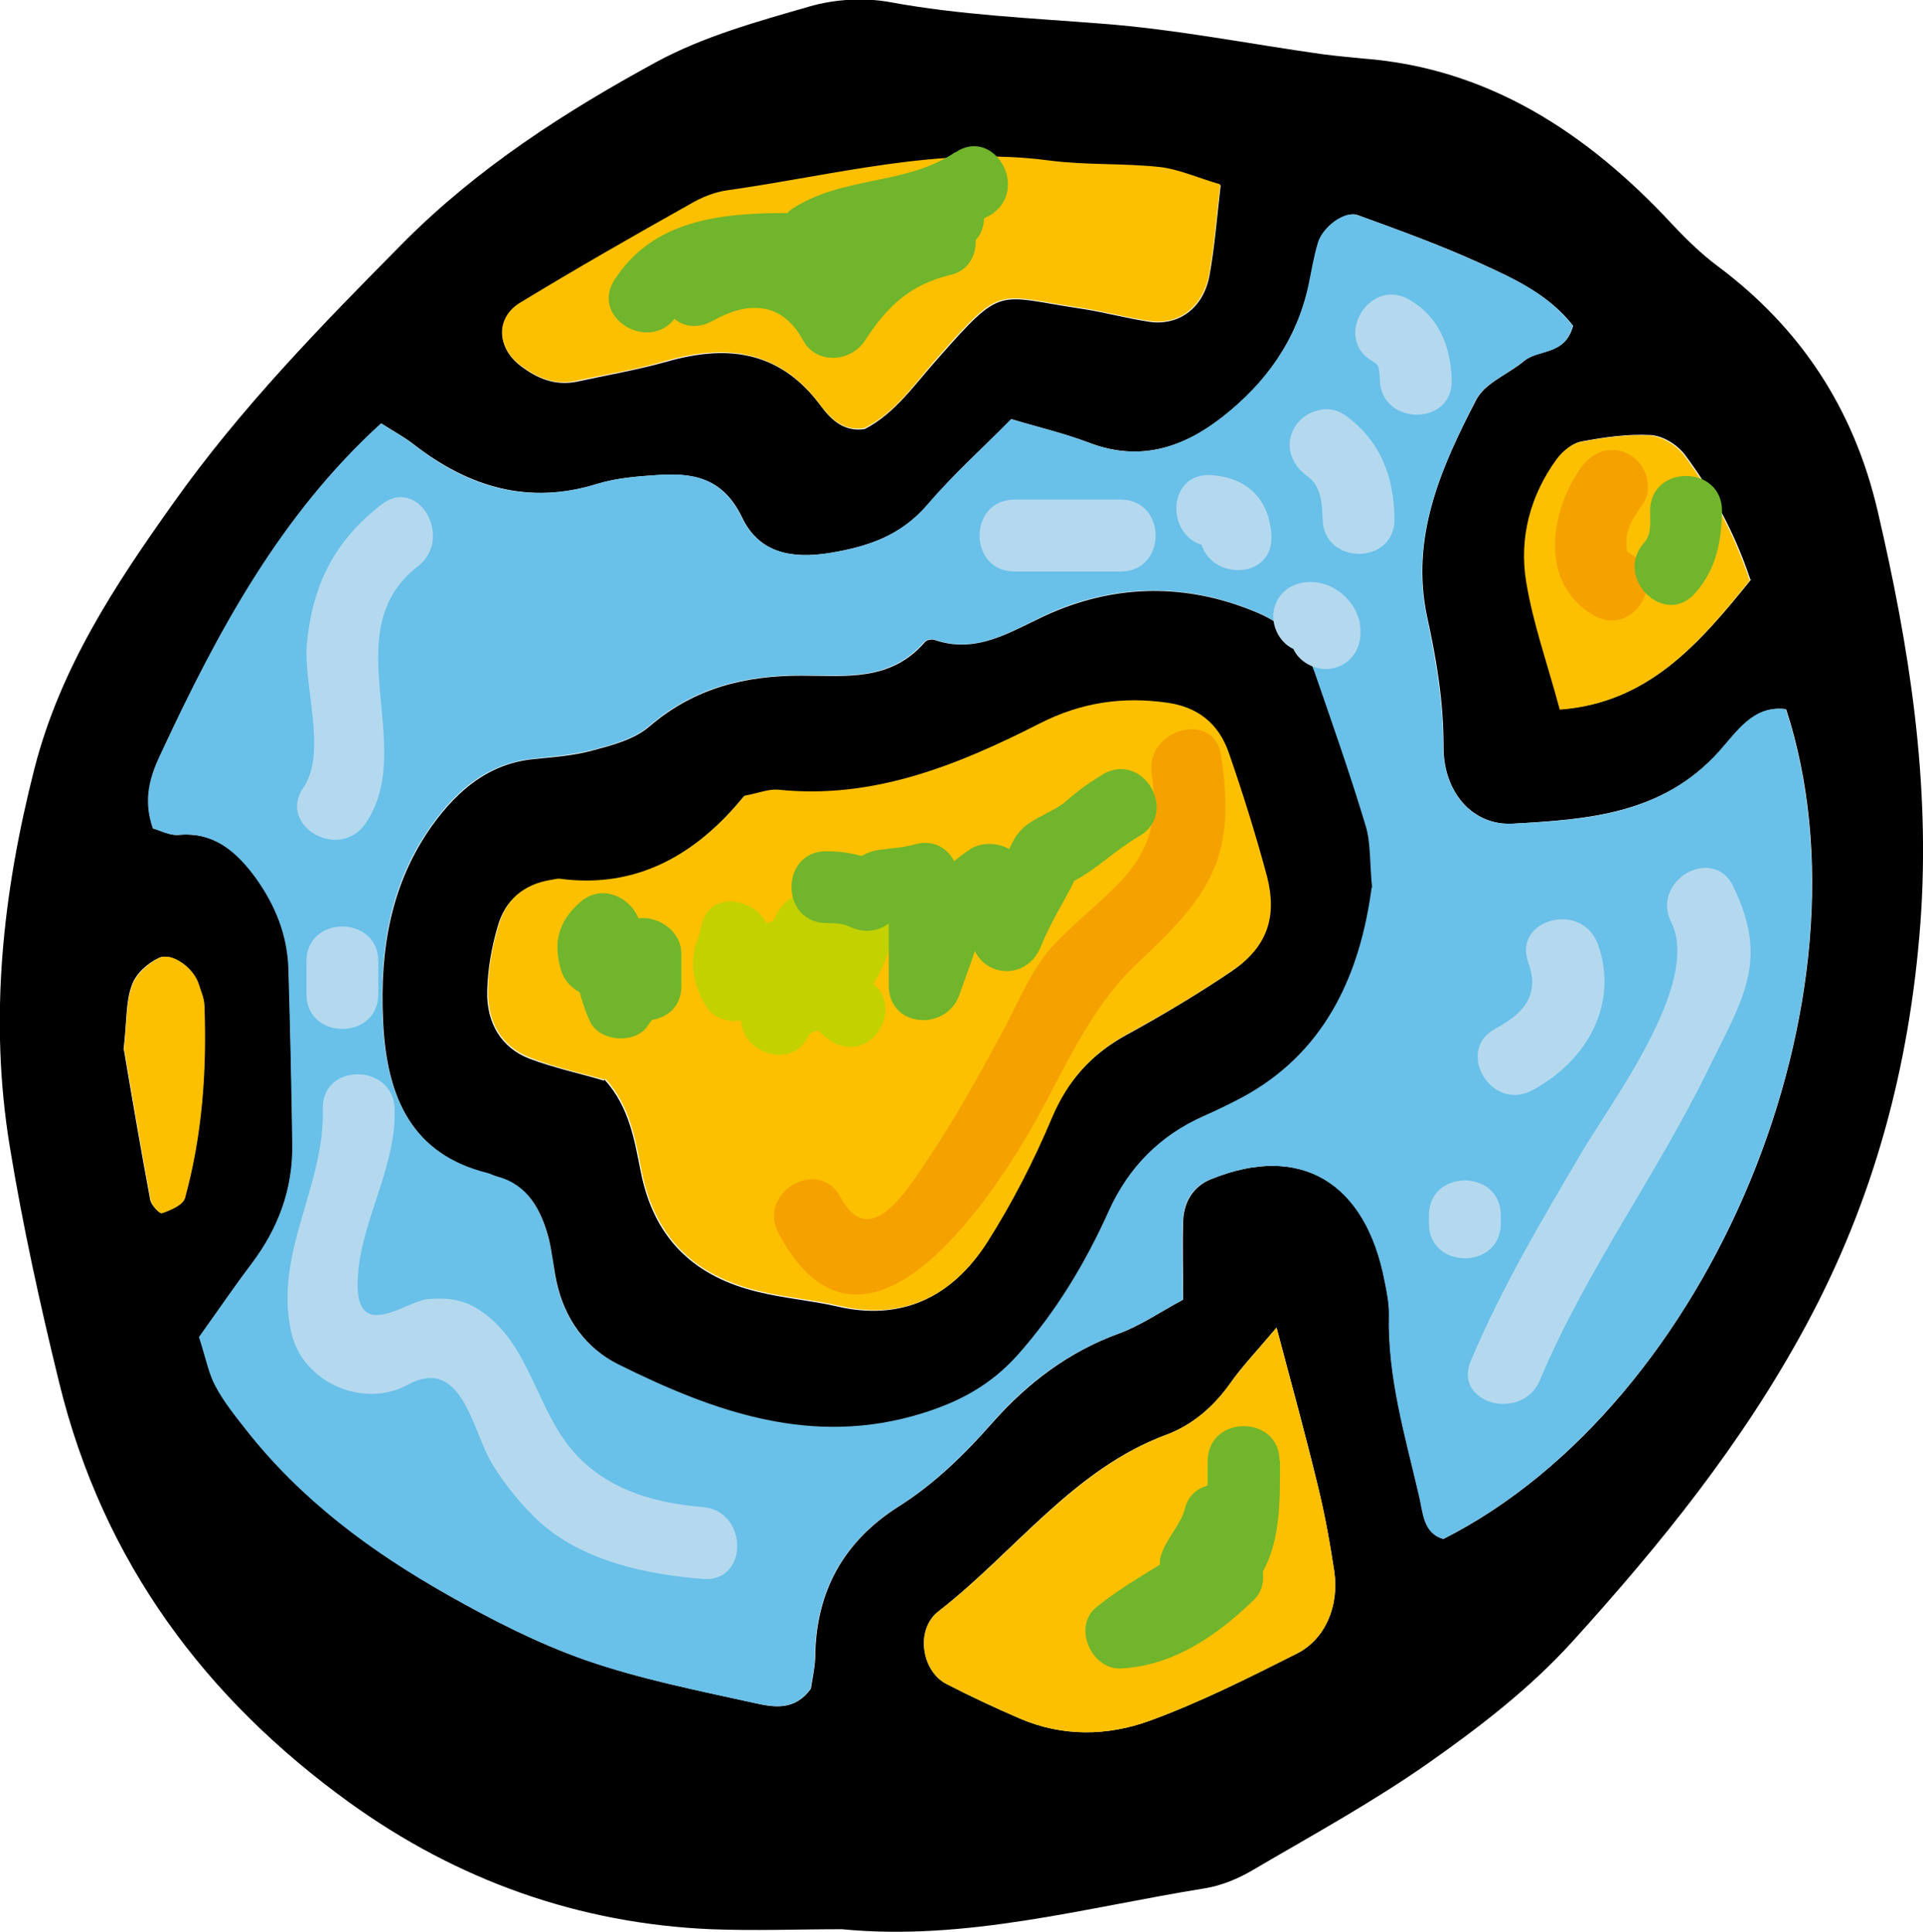 <?xml version="1.0" encoding="UTF-8"?>
<svg id="Calque_1" data-name="Calque 1" xmlns="http://www.w3.org/2000/svg" viewBox="0 0 44.68 44.89">
  <defs>
    <style>
      .cls-1 {
        fill: #69c0e8;
      }

      .cls-1, .cls-2, .cls-3, .cls-4, .cls-5, .cls-6, .cls-7 {
        fill-rule: evenodd;
      }

      .cls-2 {
        fill: #70b52c;
      }

      .cls-3 {
        fill: #fcc000;
      }

      .cls-4 {
        fill: #c3d100;
      }

      .cls-6 {
        fill: #b4d9ef;
      }

      .cls-7 {
        fill: #f5a100;
      }
    </style>
  </defs>
  <path class="cls-5" d="M19.56,44.83c-1,0-2.02.04-3.04,0-3.06-.13-5.89-1.13-8.41-2.95-3.29-2.38-5.71-5.54-6.74-9.77-.44-1.8-.84-3.62-1.14-5.45-.49-2.97-.17-5.9.57-8.8.6-2.34,1.87-4.26,3.22-6.16,1.58-2.23,3.46-4.15,5.35-6.06,1.74-1.75,3.77-3.05,5.88-4.2,1.11-.6,2.35-.94,3.56-1.29.59-.17,1.27-.21,1.87-.1,1.63.3,3.28.37,4.92.5,1.72.13,3.42.47,5.13.71.31.04.63.07.94.1,2.89.22,5.2,1.71,7.2,3.87.33.35.68.69,1.06.97,1.88,1.41,3.14,3.27,3.7,5.69.73,3.14,1.23,6.28.99,9.55-.25,3.36-1.09,6.46-2.67,9.38-1.48,2.74-3.39,5.09-5.42,7.33-.98,1.08-2.15,1.98-3.33,2.81-1.31.92-2.72,1.69-4.1,2.5-.34.2-.73.36-1.11.42-2.79.45-5.55,1.23-8.43.95ZM4.63,31.06c.17.53.23.87.39,1.16.2.36.46.69.71,1.01,1.29,1.64,2.92,2.83,4.66,3.82,1.04.59,2.11,1.14,3.23,1.53,1.27.44,2.59.7,3.9.99.44.1.94.2,1.32-.33.03-.21.09-.46.1-.71.01-1.59.7-2.74,1.95-3.53.82-.52,1.51-1.19,2.17-1.94.82-.93,1.78-1.65,2.93-2.07.5-.18.96-.5,1.5-.79,0-.67-.02-1.26,0-1.84.02-.45.25-.8.65-.96,2.07-.84,3.6.06,4.04,2.38.05.25.1.5.1.75-.04,1.47.38,2.85.7,4.24.09.37.09.86.56.99,6.22-3.15,10.13-12.61,7.96-19.28-.75-.1-1.13.51-1.55.98-1.33,1.47-3.08,1.58-4.8,1.68-.94.05-1.62-.74-1.61-1.8,0-1.03-.16-2-.38-3-.4-1.86.33-3.49,1.14-5.05.21-.4.74-.59,1.11-.9.35-.29.95-.12,1.14-.82-.55-.71-1.34-1.08-2.13-1.44-.94-.43-1.91-.78-2.87-1.13-.3-.11-.81.28-.92.64-.09.32-.15.66-.22.99-.29,1.3-1.01,2.28-1.99,3.05-.94.74-1.95,1.05-3.11.61-.58-.22-1.18-.36-1.81-.55-.69.69-1.35,1.29-1.93,1.97-.63.74-1.4.99-2.29,1.14-.88.14-1.64.01-2.04-.83-.46-.95-1.17-1.03-1.98-.98-.47.03-.95.07-1.4.21-1.56.48-2.95.08-4.23-.91-.24-.19-.51-.33-.77-.5-2.34,2.13-3.79,4.83-5.1,7.64-.25.54-.44,1.08-.2,1.77.18.05.39.17.6.15.8-.07,1.33.36,1.79,1,.45.62.74,1.31.76,2.1.04,1.36.07,2.71.09,4.07.02,1.06-.33,1.99-.95,2.8-.4.52-.76,1.06-1.21,1.69ZM28.35,4.3c-.52-.15-.95-.35-1.4-.4-.85-.09-1.71-.04-2.56-.15-2.54-.34-4.99.35-7.47.69-.3.04-.61.17-.89.33-1.32.74-2.64,1.49-3.93,2.28-.58.35-.55,1.03-.02,1.44.4.31.82.48,1.32.38.69-.15,1.39-.27,2.07-.46,1.39-.4,2.63-.29,3.6,1.02.25.34.55.61,1.02.54.71-.36,1.18-1.06,1.72-1.66,1.5-1.7,1.34-1.43,3.29-1.14.54.08,1.08.23,1.62.31.68.09,1.24-.33,1.38-1.07.12-.65.17-1.31.26-2.09ZM29.66,30.85c-.47.56-.81.91-1.08,1.3-.39.55-.89.97-1.48,1.19-2.15.79-3.53,2.73-5.29,4.1-.55.42-.4,1.39.18,1.69.56.29,1.14.56,1.72.81.99.42,2.02.4,2.99.05,1.18-.43,2.31-1,3.44-1.57.65-.33.98-1.1.86-1.91-.1-.66-.22-1.33-.38-1.98-.27-1.13-.58-2.25-.96-3.68ZM40.67,13.47c-.37-1.11-.89-2.05-1.52-2.9-.18-.24-.51-.44-.79-.46-.54-.03-1.09.05-1.62.15-.21.04-.43.23-.56.41-.61.83-.87,1.82-.7,2.84.16.98.49,1.92.78,2.97,2.04-.15,3.23-1.53,4.43-3.02ZM2.88,24.4c.17,1.01.38,2.25.61,3.48.02.12.22.33.27.31.2-.07.48-.18.53-.35.4-1.46.51-2.97.45-4.49,0-.16-.08-.32-.13-.48-.1-.36-.61-.75-.92-.61-.26.12-.54.37-.63.64-.14.38-.11.82-.19,1.5Z"/>
  <path class="cls-1" d="M4.63,31.06c.45-.63.82-1.17,1.21-1.69.62-.82.97-1.74.95-2.8-.02-1.36-.05-2.71-.09-4.07-.03-.79-.31-1.47-.76-2.1-.46-.63-.99-1.07-1.79-1-.21.02-.43-.1-.6-.15-.24-.69-.06-1.23.2-1.77,1.31-2.81,2.76-5.51,5.1-7.64.26.17.53.31.77.5,1.28,1,2.66,1.39,4.23.91.45-.14.93-.18,1.4-.21.81-.06,1.52.03,1.98.98.41.84,1.17.97,2.04.83.89-.14,1.66-.4,2.29-1.14.58-.68,1.25-1.27,1.93-1.97.63.19,1.23.32,1.81.55,1.15.44,2.16.14,3.11-.61.98-.77,1.71-1.75,1.99-3.05.07-.33.12-.66.22-.99.11-.37.62-.75.92-.64.97.35,1.93.7,2.87,1.13.78.35,1.58.72,2.13,1.44-.18.7-.79.54-1.14.82-.37.31-.9.5-1.11.9-.8,1.56-1.54,3.2-1.14,5.05.21,1,.38,1.97.38,3,0,1.06.67,1.85,1.61,1.8,1.72-.09,3.47-.2,4.8-1.68.42-.47.8-1.08,1.55-.98,2.17,6.67-1.73,16.13-7.96,19.28-.47-.13-.47-.62-.56-.99-.32-1.39-.74-2.77-.7-4.24,0-.25-.05-.51-.1-.75-.44-2.32-1.97-3.22-4.04-2.38-.41.16-.63.51-.65.96-.03.58,0,1.17,0,1.84-.53.29-.99.6-1.5.79-1.15.42-2.12,1.14-2.93,2.07-.66.75-1.35,1.42-2.17,1.94-1.25.79-1.94,1.94-1.95,3.53,0,.25-.07.49-.1.71-.38.53-.88.42-1.32.33-1.31-.29-2.63-.55-3.9-.99-1.11-.39-2.19-.94-3.23-1.53-1.75-.99-3.37-2.18-4.66-3.82-.25-.32-.52-.65-.71-1.01-.16-.29-.22-.63-.39-1.16ZM31.87,20.62c-.06-.6-.04-1.05-.15-1.44-.37-1.2-.78-2.39-1.19-3.58-.23-.68-.7-1.11-1.32-1.37-1.53-.65-3.09-.68-4.62-.07-.94.38-1.79,1.09-2.89.7-.06-.02-.17,0-.22.05-.8.93-1.87.78-2.87.78-1.3,0-2.48.28-3.53,1.18-.35.3-.84.43-1.29.55-.45.12-.93.16-1.4.21-1.02.1-1.76.7-2.35,1.53-.97,1.34-1.23,2.88-1.15,4.55.08,1.81.69,3.11,2.44,3.54.08.02.15.06.22.08.7.18,1.01.76,1.19,1.44.09.32.11.67.18,1,.19.89.68,1.55,1.43,1.92,2.24,1.12,4.53,1.93,7.07,1.14.87-.27,1.6-.66,2.21-1.35.88-.99,1.58-2.11,2.12-3.35.47-1.04,1.21-1.76,2.19-2.2.36-.16.73-.33,1.07-.53,1.83-1.06,2.59-2.84,2.85-4.79Z"/>
  <path class="cls-3" d="M28.35,4.3c-.09.78-.14,1.44-.26,2.09-.14.74-.7,1.17-1.38,1.07-.54-.08-1.08-.23-1.62-.31-1.95-.29-1.79-.56-3.29,1.14-.54.61-1,1.31-1.72,1.66-.47.07-.77-.2-1.02-.54-.97-1.3-2.21-1.42-3.6-1.02-.68.2-1.38.31-2.07.46-.5.11-.92-.07-1.32-.38-.53-.41-.56-1.09.02-1.44,1.3-.79,2.61-1.54,3.93-2.28.27-.16.58-.29.89-.33,2.48-.35,4.93-1.03,7.47-.69.85.11,1.71.06,2.56.15.45.05.88.25,1.4.4Z"/>
  <path class="cls-3" d="M29.66,30.85c.38,1.43.68,2.55.96,3.68.16.65.28,1.31.38,1.98.12.81-.21,1.58-.86,1.91-1.13.57-2.26,1.14-3.44,1.57-.97.35-2,.37-2.99-.05-.58-.25-1.16-.52-1.72-.81-.58-.3-.73-1.27-.18-1.69,1.76-1.36,3.14-3.3,5.29-4.1.59-.22,1.09-.64,1.48-1.19.28-.39.61-.74,1.08-1.3Z"/>
  <path class="cls-3" d="M40.67,13.47c-1.19,1.49-2.39,2.87-4.43,3.02-.28-1.05-.62-1.99-.78-2.97-.17-1.03.1-2.01.7-2.84.14-.19.36-.37.56-.41.53-.1,1.08-.18,1.62-.15.27.02.61.22.79.46.63.85,1.15,1.78,1.52,2.9Z"/>
  <path class="cls-3" d="M2.88,24.4c.07-.67.05-1.12.19-1.5.1-.27.38-.52.63-.64.31-.14.81.25.92.61.05.16.12.32.13.48.06,1.52-.05,3.03-.45,4.49-.05.16-.33.28-.53.35-.06.02-.25-.18-.27-.31-.23-1.24-.44-2.48-.61-3.48Z"/>
  <path class="cls-5" d="M31.87,20.62c-.26,1.95-1.02,3.73-2.85,4.79-.35.2-.71.37-1.07.53-.98.44-1.72,1.16-2.19,2.2-.55,1.23-1.24,2.36-2.12,3.35-.62.69-1.34,1.08-2.21,1.35-2.54.79-4.82-.02-7.07-1.14-.74-.37-1.24-1.04-1.43-1.92-.07-.33-.1-.67-.18-1-.18-.68-.49-1.25-1.19-1.44-.08-.02-.15-.06-.22-.08-1.75-.43-2.36-1.73-2.44-3.54-.08-1.68.19-3.21,1.15-4.55.6-.83,1.33-1.43,2.35-1.53.47-.05.95-.08,1.4-.21.45-.12.94-.25,1.29-.55,1.05-.9,2.23-1.18,3.53-1.18,1,0,2.07.15,2.87-.78.04-.05.15-.07.22-.05,1.1.38,1.95-.33,2.89-.7,1.53-.61,3.09-.58,4.62.07.61.26,1.08.69,1.32,1.37.41,1.19.83,2.38,1.19,3.58.12.39.09.84.15,1.44ZM14.05,25.09c.58.65.69,1.41.84,2.15.32,1.61,1.31,2.44,2.72,2.78.61.15,1.24.2,1.85.34,1.47.34,2.65-.2,3.47-1.49.57-.9,1.07-1.87,1.49-2.87.38-.9.95-1.51,1.75-1.95.84-.46,1.66-.95,2.46-1.49.78-.54,1.04-1.23.79-2.17-.25-.97-.56-1.93-.89-2.88-.24-.69-.72-1.06-1.42-1.16-1.04-.15-2-.01-2.97.48-1.92.97-3.89,1.77-6.08,1.54-.22-.02-.46.08-.78.14-1.1,1.35-2.49,2.17-4.29,1.93-.08,0-.16.01-.23.03-.6.1-1.03.45-1.2,1.07-.14.48-.23.99-.24,1.49-.02.74.33,1.32.98,1.57.58.22,1.2.35,1.73.51Z"/>
  <path class="cls-3" d="M14.05,25.09c-.54-.15-1.15-.28-1.73-.51-.66-.25-1-.83-.98-1.57,0-.5.1-1.01.24-1.49.17-.62.6-.97,1.2-1.07.08-.01.16-.04.23-.03,1.8.24,3.19-.58,4.29-1.93.32-.06.56-.16.78-.14,2.19.23,4.16-.56,6.08-1.54.96-.49,1.93-.63,2.97-.48.69.1,1.18.47,1.42,1.16.33.95.63,1.91.89,2.88.24.94,0,1.63-.79,2.17-.79.54-1.62,1.03-2.46,1.49-.8.44-1.37,1.05-1.75,1.95-.42,1-.92,1.97-1.49,2.87-.83,1.3-2,1.84-3.47,1.49-.61-.14-1.24-.19-1.85-.34-1.42-.34-2.4-1.17-2.72-2.78-.15-.74-.26-1.5-.84-2.15Z"/>
  <path class="cls-6" d="M40.27,20.59c-.48-.96-1.92-.12-1.44.84.7,1.4-1.37,4.15-2.04,5.28-.95,1.61-1.89,3.19-2.62,4.92-.41.99,1.2,1.42,1.61.44,1.06-2.53,2.71-4.76,3.91-7.22.79-1.62,1.44-2.52.57-4.27Z"/>
  <path class="cls-6" d="M37.12,21.93c-.37-1-1.98-.57-1.61.44.27.74-.1,1.18-.76,1.53-.95.5-.11,1.94.84,1.44,1.27-.67,2.04-2,1.53-3.42Z"/>
  <path class="cls-6" d="M33.2,28.24v.19c0,1.08,1.67,1.08,1.67,0v-.19c0-1.08-1.67-1.08-1.67,0Z"/>
  <path class="cls-6" d="M32.74,6.96c-.94-.53-1.78.92-.84,1.44.07.04.1.08.11.09.03.05.05.23.05.34.03,1.07,1.7,1.08,1.67,0-.02-.76-.29-1.47-.98-1.86Z"/>
  <path class="cls-6" d="M31.22,9.63c-.37-.26-.93-.07-1.14.3-.25.42-.07.88.3,1.14.31.22.34.61.35.99.02,1.08,1.68,1.08,1.67,0-.01-1.01-.34-1.84-1.17-2.43Z"/>
  <path class="cls-6" d="M8.87,11.72c-1.1.85-1.6,1.85-1.74,3.23-.09.95.48,2.54-.08,3.35-.61.89.83,1.72,1.44.84,1.23-1.79-.74-4.47,1.22-5.98.84-.65.01-2.1-.84-1.44Z"/>
  <path class="cls-6" d="M7.12,22.34v.76c0,1.08,1.67,1.08,1.67,0v-.76c0-1.08-1.67-1.08-1.67,0Z"/>
  <path class="cls-6" d="M16.33,35.02c-1.24-.1-2.41-.47-3.17-1.49-.76-1.03-.94-2.46-2.12-3.15-.35-.2-.73-.23-1.11-.19-.47.04-1.59.96-1.62-.27-.03-1.4.9-2.7.86-4.15-.03-1.07-1.7-1.08-1.67,0,.05,1.81-1.15,3.35-.73,5.2.26,1.16,1.68,1.77,2.7,1.21,1.26-.69,1.5,1.05,1.95,1.81.29.49.75,1.06,1.19,1.44,1,.86,2.44,1.16,3.72,1.26,1.07.09,1.06-1.58,0-1.67Z"/>
  <path class="cls-6" d="M26.04,11.61h-2.47c-1.08,0-1.08,1.67,0,1.67h2.47c1.08,0,1.08-1.67,0-1.67Z"/>
  <path class="cls-6" d="M28.13,11.04c-1-.05-1.05,1.36-.21,1.62.26.84,1.67.79,1.62-.21-.04-.84-.56-1.36-1.41-1.41Z"/>
  <path class="cls-6" d="M31.6,14.5c-.09-.48-.48-.87-.96-.96-.45-.08-.9.12-1.03.58-.1.36.09.8.44.96.16.35.6.54.96.44.47-.13.67-.58.58-1.03Z"/>
  <path class="cls-7" d="M37.88,12.86s-.05-.03-.07-.04c-.03-.1-.02-.17-.02-.3.02-.29.22-.58.38-.81.26-.37.07-.93-.3-1.14-.42-.25-.88-.07-1.14.3-.73,1.03-.97,2.7.3,3.43.94.54,1.78-.91.84-1.44Z"/>
  <path class="cls-7" d="M28.37,17.55c-.16-1.06-1.77-.61-1.61.44.32,2.12-.97,2.6-2.26,3.95-.51.53-.82,1.31-1.16,1.95-.55,1.02-1.11,2.04-1.75,3-.52.78-1.38,2.2-2.06.93-.51-.95-1.95-.11-1.44.84,1.87,3.5,4.62-.32,5.77-2.26.82-1.39,1.39-2.92,2.58-4.03,1.67-1.56,2.3-2.43,1.93-4.82Z"/>
  <path class="cls-4" d="M19.36,20.8s-.06.08-.1.12c-.35-.24-.87-.23-1.17.24-.05.08-.08.16-.13.24-.05.02-.1.04-.15.06-.32-.63-1.38-.77-1.52.09-.03.19-.13.36-.16.55-.08.45.03.85.25,1.24.18.32.52.43.84.37.03.77,1.17,1.14,1.55.39.01-.02.02-.04.03-.07.07-.03.13-.06.2-.09.1.09.21.19.34.27.89.52,1.67-.76.95-1.35.22-.34.38-.75.47-1.24.14-.77-.78-1.47-1.39-.81Z"/>
  <path class="cls-2" d="M25.62,18c-.31.18-.58.38-.84.61-.32.27-.76.38-1.04.66-.12.12-.21.28-.29.46-.27-.15-.62-.16-.87-.02-.15.09-.28.2-.41.3-.16-.3-.48-.51-.91-.39-.28.08-.56.09-.84.13-.14.02-.28.07-.4.14-.26-.07-.52-.11-.82-.11-1.08,0-1.08,1.66,0,1.67.19,0,.35,0,.53.08.33.15.64.13.92-.07v1.44c0,.98,1.33,1.08,1.64.22.12-.35.25-.68.36-1.02.31.63,1.24.65,1.54-.12.21-.53.52-1,.77-1.51.54-.29.96-.72,1.51-1.04.93-.54.09-1.98-.84-1.44Z"/>
  <path class="cls-2" d="M14.83,21.33c-.2-.49-.87-.82-1.38-.34-.49.45-.6.93-.41,1.57.07.22.23.39.43.5.06.22.13.44.23.66.21.47.98.55,1.31.17.05-.06.09-.13.14-.19.36-.06.68-.31.68-.78v-.76c0-.53-.54-.88-1-.82Z"/>
  <path class="cls-2" d="M22.19,3.54c-1.16.78-2.63.54-3.81,1.33-.03.02-.05.05-.08.08-1.54,0-3.12.15-4.02,1.55-.57.88.78,1.69,1.39.91.22.18.54.24.9.04.82-.46,1.6-.44,2.09.46.31.57,1.11.51,1.44,0,.51-.79,1.05-1.3,1.98-1.52.43-.1.6-.46.59-.81.13-.14.19-.32.19-.5.06-.04.12-.06.18-.1.89-.6.05-2.04-.84-1.44Z"/>
  <path class="cls-2" d="M38.34,11.87c0,.24.04.55-.14.74-.71.8.46,1.98,1.18,1.18.49-.55.62-1.2.63-1.92,0-1.08-1.67-1.08-1.67,0Z"/>
  <path class="cls-2" d="M29.73,33.95c0-1.08-1.66-1.08-1.67,0,0,.19,0,.38,0,.57-.25.07-.46.24-.53.54-.09.37-.47.73-.57,1.14-.01.05-.01.11-.01.16-.51.31-1.01.61-1.48.99-.56.46-.1,1.47.59,1.42,1.21-.07,2.21-.76,3.06-1.58.2-.19.25-.43.22-.67.43-.75.4-1.79.4-2.59Z"/>
</svg>